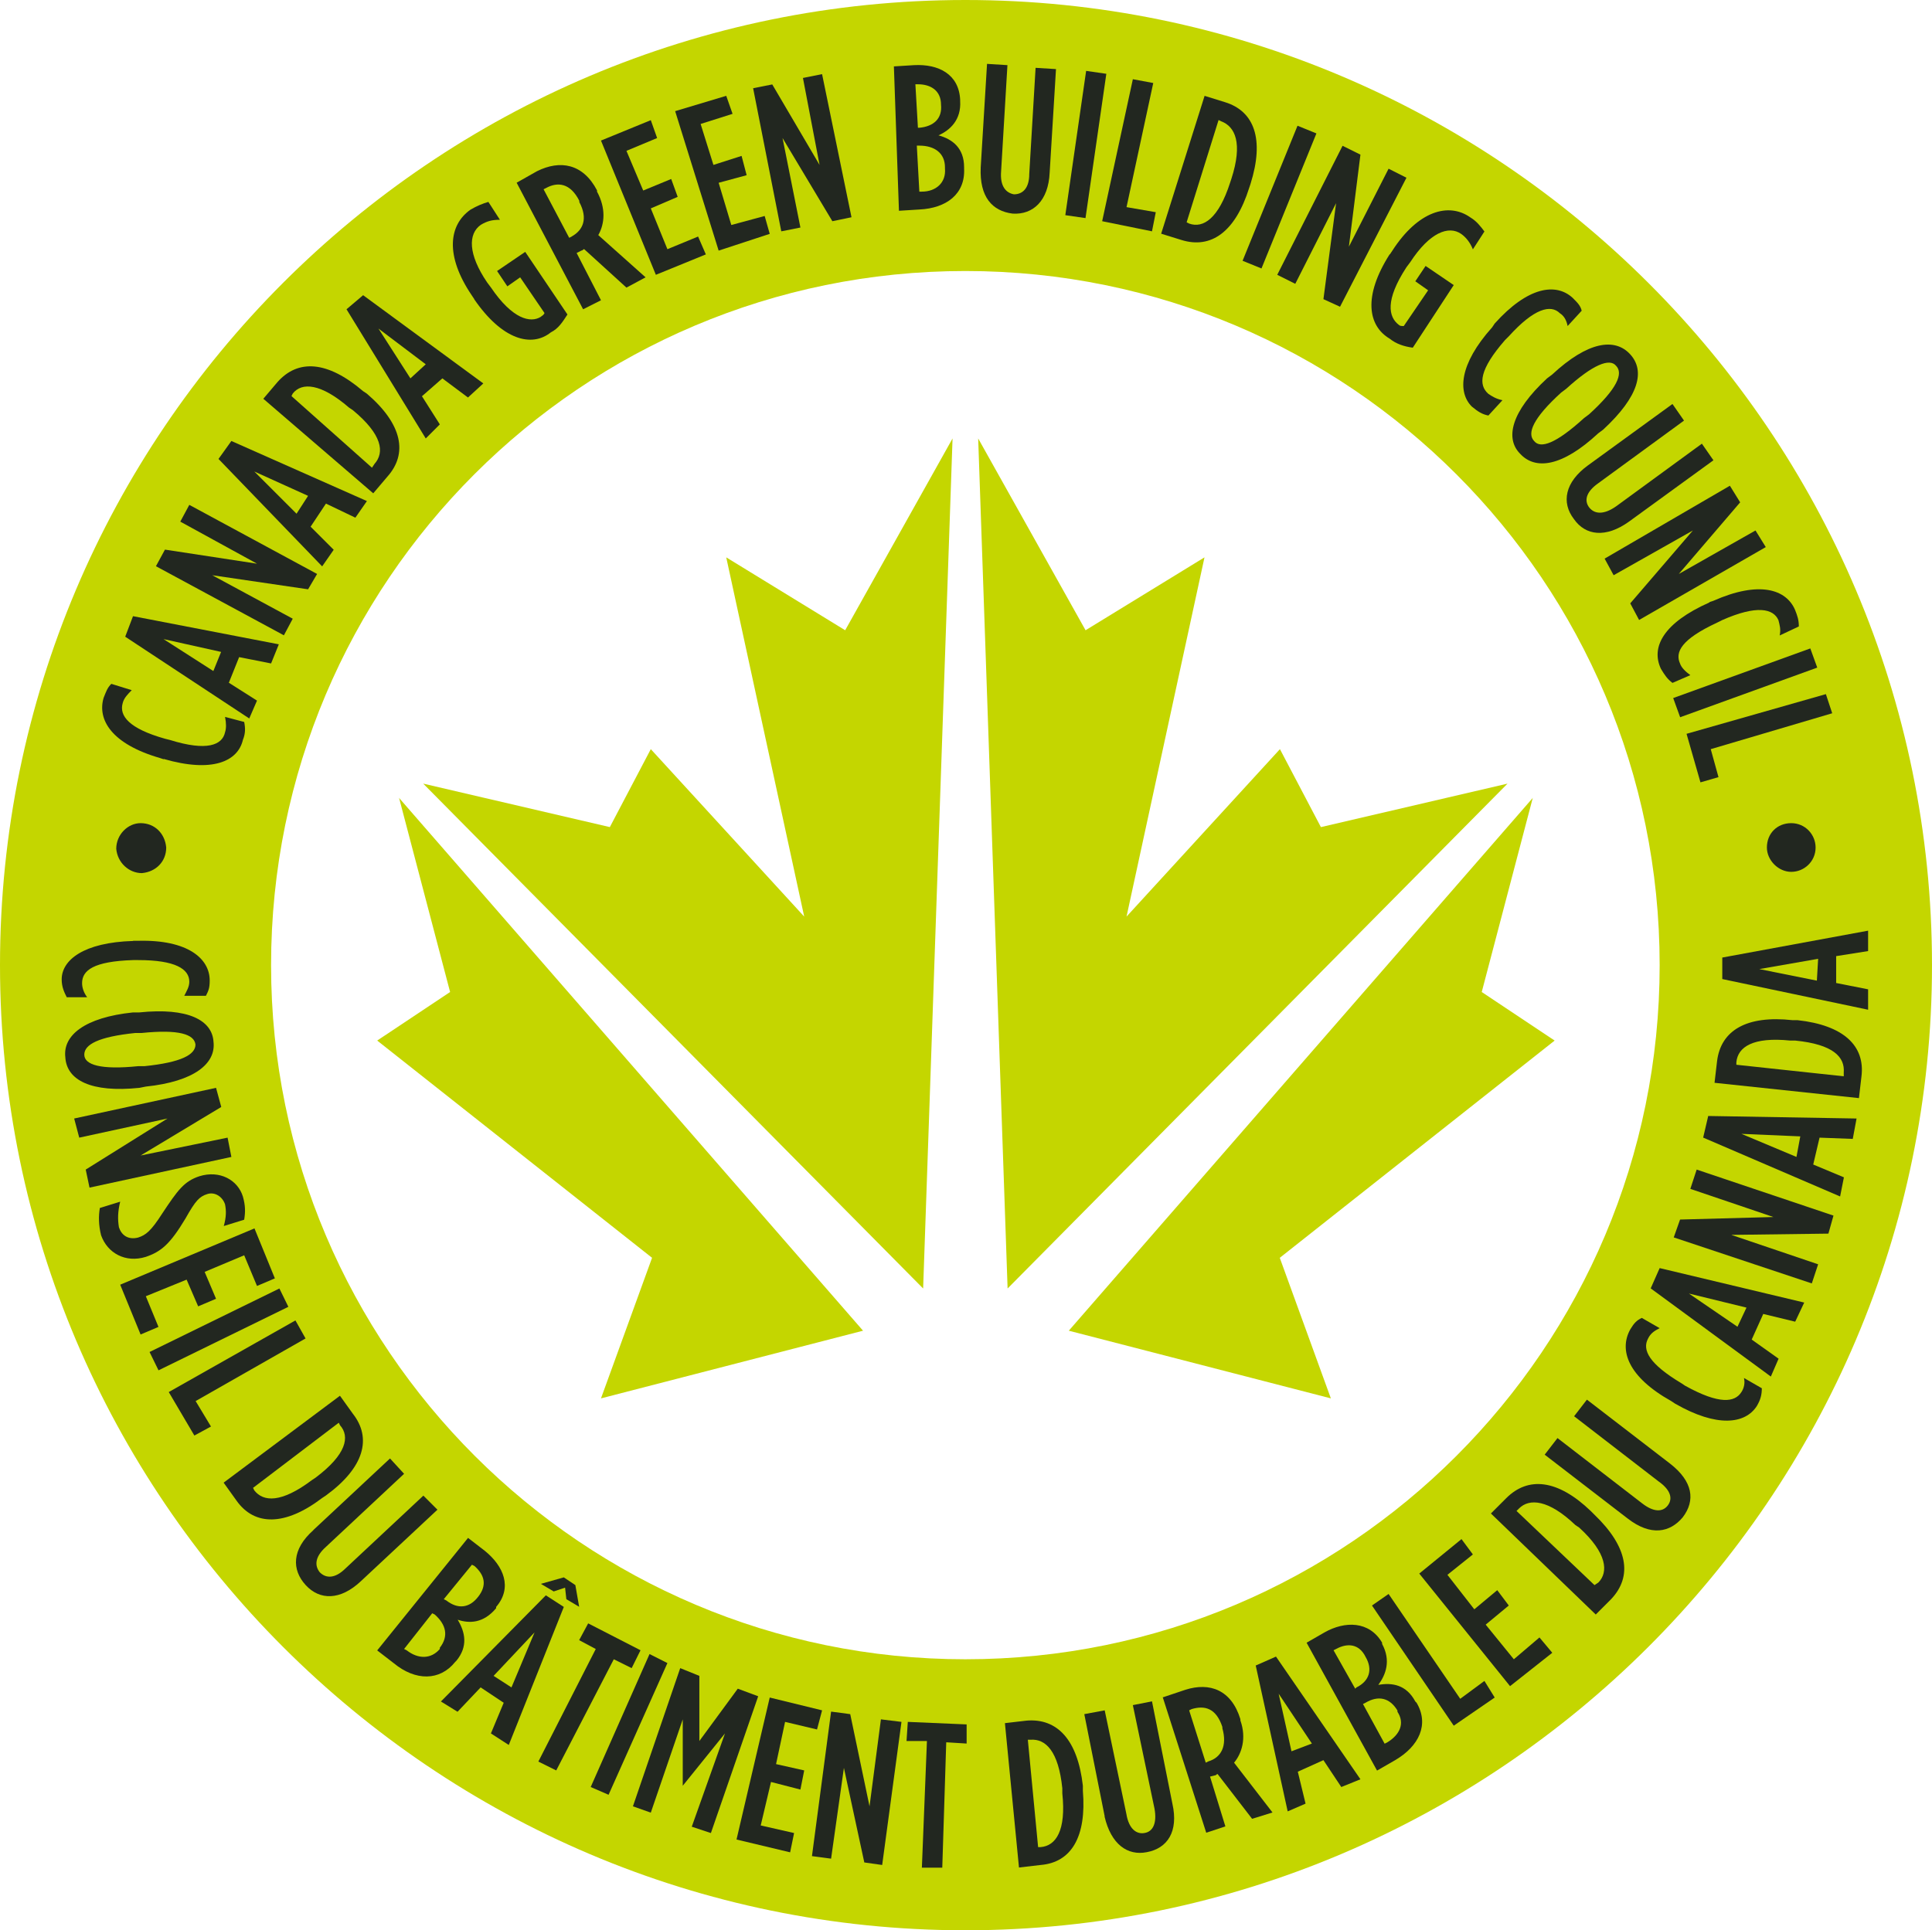 <?xml version="1.0" encoding="UTF-8"?>
<svg id="Layer_2" data-name="Layer 2" xmlns="http://www.w3.org/2000/svg" viewBox="0 0 122.16 122.08">
  <defs>
    <style>
      .cls-1, .cls-2 {
        fill: #c4d600;
      }

      .cls-3, .cls-4 {
        fill: #222720;
      }

      .cls-4, .cls-2 {
        fill-rule: evenodd;
      }
    </style>
  </defs>
  <g id="Layer_2-2" data-name="Layer 2">
    <path class="cls-1" d="M61.04,0C27.33,0,0,27.41,0,61.04s27.41,61.04,61.04,61.04,61.12-27.41,61.12-61.04S94.75,0,61.04,0m0,104.94c-24.17,0-43.9-19.65-43.9-43.9S36.78,17.14,61.04,17.14s43.9,19.65,43.9,43.9-19.65,43.9-43.9,43.9"/>
    <path class="cls-2" d="M25.22,50.45l29.35,33.71-16.57,4.28,3.23-8.89-17.38-13.74,4.61-3.07-3.23-12.29Zm71.71,0l-29.35,33.71,16.57,4.28-3.23-8.89,17.38-13.74-4.61-3.07,3.23-12.29ZM61.85,27.73l6.79,12.13,7.52-4.61-4.93,22.72,9.7-10.59,2.59,4.93,11.8-2.75-31.61,31.93-1.86-53.76Zm-1.62,0l-6.79,12.13-7.52-4.61,4.93,22.72-9.7-10.59-2.59,4.93-11.8-2.75,31.61,31.93,1.86-53.76Z"/>
    <path class="cls-4" d="M113.26,52.06c.89,0,1.54,.73,1.54,1.54,0,.89-.73,1.54-1.54,1.54s-1.54-.73-1.54-1.54c0-.89,.65-1.54,1.54-1.54"/>
    <path class="cls-4" d="M8.89,52.06c.89,0,1.54,.65,1.62,1.54,0,.89-.65,1.54-1.54,1.62-.81,0-1.54-.65-1.62-1.54,0-.89,.73-1.62,1.54-1.62"/>
    <path class="cls-3" d="M10.35,48.02l-.24-.08c-3.07-.89-3.96-2.43-3.56-3.8,.16-.4,.24-.65,.49-.89l1.29,.4c-.24,.24-.49,.49-.57,.81-.24,.81,.4,1.62,2.67,2.26l.32,.08c2.34,.73,3.31,.32,3.48-.49,.08-.24,.08-.57,0-.97l1.21,.32c.08,.4,.08,.73-.08,1.13-.32,1.37-1.94,2.1-5.01,1.21"/>
    <path class="cls-3" d="M7.92,40.26l.49-1.29,9.22,1.78-.49,1.21-2.02-.4-.65,1.62,1.78,1.13-.49,1.13-7.84-5.17Zm6.06,.97l-3.64-.81,3.15,2.02,.49-1.21Z"/>
    <polygon class="cls-3" points="9.86 35.81 10.43 34.76 16.25 35.65 11.4 32.99 11.97 31.93 20.05 36.3 19.48 37.27 13.42 36.38 18.51 39.13 17.95 40.18 9.86 35.81"/>
    <path class="cls-3" d="M13.82,29.02l.81-1.13,8.57,3.8-.73,1.05-1.86-.89-.97,1.46,1.46,1.46-.73,1.05-6.55-6.79Zm5.66,2.34l-3.4-1.54,2.67,2.67,.73-1.13Z"/>
    <path class="cls-3" d="M16.65,25.22l.89-1.05c1.29-1.46,3.15-1.37,5.42,.57l.24,.16c2.26,1.94,2.59,3.8,1.29,5.25l-.89,1.05-6.95-5.98Zm7.03,4.12c.65-.73,.49-1.86-1.37-3.4l-.24-.16c-1.78-1.54-2.99-1.62-3.56-.89l-.08,.16,5.09,4.53,.16-.24Z"/>
    <path class="cls-3" d="M21.91,19.56l1.05-.89,7.6,5.58-.97,.89-1.62-1.21-1.29,1.13,1.13,1.78-.89,.89-5.01-8.17Zm5.01,3.48l-2.99-2.26,2.02,3.15,.97-.89Z"/>
    <path class="cls-3" d="M29.99,18.92l-.16-.24c-1.7-2.51-1.46-4.45-.08-5.42,.4-.24,.81-.4,1.13-.49l.73,1.13c-.49,0-.81,.08-1.21,.32-.81,.57-.81,1.86,.4,3.64l.24,.32c1.37,2.02,2.51,2.26,3.15,1.86,.08-.08,.16-.08,.24-.24l-1.54-2.26-.81,.57-.65-.97,1.78-1.21,2.67,3.96c-.32,.49-.57,.89-1.05,1.13-1.21,.97-3.07,.49-4.85-2.1"/>
    <path class="cls-3" d="M32.66,11.56l1.29-.73c1.46-.73,2.91-.49,3.8,1.21v.08c.57,1.05,.49,2.02,.08,2.75l2.99,2.67-1.21,.65-2.67-2.43c-.08,0-.08,.08-.16,.08l-.32,.16,1.54,2.99-1.13,.57-4.2-8Zm3.48,3.4c.73-.4,1.05-1.13,.49-2.18v-.08c-.57-1.13-1.37-1.21-2.1-.81l-.16,.08,1.62,3.07,.16-.08Z"/>
    <polygon class="cls-3" points="38 8.89 41.15 7.6 41.55 8.73 39.61 9.54 40.67 12.05 42.44 11.32 42.85 12.45 41.15 13.18 42.2 15.76 44.14 14.96 44.63 16.09 41.47 17.38 38 8.89"/>
    <polygon class="cls-3" points="42.69 7.03 45.92 6.06 46.32 7.2 44.3 7.84 45.11 10.43 46.89 9.86 47.21 11.08 45.44 11.56 46.24 14.23 48.35 13.66 48.67 14.79 45.44 15.85 42.69 7.03"/>
    <polygon class="cls-3" points="47.62 5.58 48.83 5.34 51.82 10.43 50.77 4.93 51.98 4.69 53.84 13.74 52.63 13.99 49.48 8.73 50.61 14.39 49.4 14.63 47.62 5.58"/>
    <path class="cls-3" d="M56.51,4.2l1.29-.08c1.54-.08,2.83,.57,2.91,2.18v.08c.08,1.21-.65,1.86-1.37,2.18,.89,.24,1.62,.81,1.62,2.02v.08c.08,1.62-1.13,2.51-2.83,2.59l-1.29,.08-.32-9.14Zm1.62,3.88c.89-.08,1.46-.57,1.37-1.46h0c0-.89-.65-1.29-1.46-1.29h-.16l.16,2.75h.08Zm.16,4.04c.89,0,1.54-.57,1.46-1.46v-.08c0-.89-.65-1.37-1.62-1.37h-.16l.16,2.91h.16Z"/>
    <path class="cls-3" d="M62.01,10.59l.4-6.55,1.29,.08-.4,6.71c-.08,.97,.32,1.37,.81,1.46,.57,0,.97-.4,.97-1.29l.4-6.71,1.29,.08-.4,6.55c-.08,1.78-1.05,2.67-2.34,2.59-1.29-.16-2.1-1.05-2.02-2.91"/>
    <rect class="cls-3" x="64.05" y="8.49" width="9.22" height="1.29" transform="translate(49.81 75.79) rotate(-81.79)"/>
    <polygon class="cls-3" points="71.63 5.01 72.92 5.25 71.23 13.1 73.08 13.42 72.84 14.63 69.69 13.99 71.63 5.01"/>
    <path class="cls-3" d="M76.16,6.06l1.29,.4c1.86,.57,2.51,2.34,1.62,5.17l-.08,.24c-.89,2.83-2.43,3.88-4.28,3.31l-1.29-.4,2.75-8.73Zm-.97,8.08c.89,.32,1.86-.32,2.59-2.59l.08-.24c.73-2.26,.24-3.31-.65-3.64l-.16-.08-2.02,6.47,.16,.08Z"/>
    <rect class="cls-3" x="76.29" y="11.82" width="9.22" height="1.29" transform="translate(38.88 82.71) rotate(-67.87)"/>
    <polygon class="cls-3" points="84.89 9.22 86.02 9.78 85.29 15.6 87.8 10.67 88.93 11.24 84.73 19.4 83.68 18.92 84.48 12.85 81.9 17.95 80.76 17.38 84.89 9.22"/>
    <path class="cls-3" d="M87.88,16.09l.16-.24c1.62-2.51,3.56-3.07,4.93-2.1,.4,.24,.65,.57,.89,.89l-.73,1.13c-.16-.4-.4-.73-.73-.97-.81-.57-2.02-.08-3.23,1.78l-.24,.32c-1.37,2.1-1.13,3.15-.49,3.64,.08,.08,.16,.08,.32,.08l1.54-2.26-.81-.57,.65-.97,1.78,1.21-2.59,3.96c-.57-.08-1.05-.24-1.46-.57-1.37-.81-1.7-2.67,0-5.34"/>
    <path class="cls-3" d="M94.35,20.7l.16-.24c2.1-2.34,3.88-2.59,4.93-1.62,.32,.32,.49,.49,.57,.81l-.89,.97c-.08-.4-.24-.65-.49-.81-.57-.57-1.62-.32-3.23,1.46l-.24,.24c-1.62,1.86-1.7,2.83-1.05,3.4,.24,.16,.49,.32,.89,.4l-.89,.97c-.4-.08-.65-.24-1.05-.57-.89-.89-.81-2.67,1.29-5.01"/>
    <path class="cls-3" d="M97.82,23.93l.32-.24c2.26-2.1,3.96-2.34,4.93-1.29,.97,1.05,.57,2.67-1.7,4.77l-.32,.24c-2.26,2.1-3.96,2.34-4.93,1.29-.97-.97-.57-2.67,1.7-4.77m2.34,2.51l.32-.24c1.78-1.62,2.18-2.59,1.7-3.07-.4-.49-1.46-.08-3.15,1.46l-.32,.24c-1.78,1.62-2.18,2.59-1.7,3.07,.4,.49,1.37,.16,3.15-1.46"/>
    <path class="cls-3" d="M100.41,29.43l5.34-3.88,.73,1.05-5.42,3.96c-.81,.57-.89,1.13-.57,1.54,.32,.4,.89,.49,1.7-.08l5.42-3.96,.73,1.05-5.34,3.88c-1.46,1.05-2.75,.89-3.48-.16-.81-1.05-.57-2.34,.89-3.4"/>
    <polygon class="cls-3" points="109.38 30.72 110.03 31.77 106.15 36.3 111 33.55 111.65 34.6 103.64 39.21 103.08 38.16 107.04 33.55 102.03 36.38 101.46 35.33 109.38 30.72"/>
    <path class="cls-3" d="M108.09,38.08l.24-.08c2.91-1.29,4.61-.73,5.17,.57,.16,.4,.24,.65,.24,1.05l-1.21,.57c.08-.4,0-.65-.08-.97-.32-.73-1.37-.97-3.56,0l-.32,.16c-2.26,1.05-2.67,1.86-2.34,2.59,.08,.24,.32,.49,.65,.73l-1.13,.49c-.32-.24-.49-.49-.73-.89-.65-1.37,.16-2.91,3.07-4.2"/>
    <rect class="cls-3" x="105.74" y="42.54" width="9.22" height="1.29" transform="translate(-8.11 40.14) rotate(-19.9)"/>
    <polygon class="cls-3" points="115.45 43.9 115.85 45.11 108.17 47.38 108.66 49.15 107.52 49.48 106.64 46.41 115.45 43.9"/>
    <path class="cls-3" d="M8.41,59.5h.32c3.15-.08,4.53,1.13,4.53,2.51,0,.49-.08,.65-.24,.97h-1.37c.16-.32,.32-.57,.32-.89,0-.81-.89-1.37-3.23-1.37h-.32c-2.51,.08-3.23,.65-3.23,1.46,0,.24,.08,.57,.32,.89h-1.29c-.16-.32-.32-.65-.32-1.13,0-1.21,1.37-2.34,4.53-2.43"/>
    <path class="cls-3" d="M8.41,64.03h.4c3.07-.32,4.61,.49,4.69,1.86,.16,1.37-1.21,2.51-4.28,2.83l-.4,.08c-3.07,.32-4.61-.49-4.69-1.94-.16-1.37,1.21-2.51,4.28-2.83m.32,3.4h.4c2.34-.24,3.23-.73,3.23-1.37-.08-.65-1.05-.97-3.4-.73h-.4c-2.34,.24-3.23,.73-3.23,1.37,0,.65,1.05,.97,3.4,.73"/>
    <polygon class="cls-3" points="13.66 68.8 13.99 70.01 8.89 73.08 14.39 71.95 14.63 73.17 5.66 75.11 5.42 73.97 10.59 70.74 5.01 71.95 4.69 70.74 13.66 68.8"/>
    <path class="cls-3" d="M6.31,76.4l1.29-.4c-.16,.65-.16,1.13-.08,1.62,.16,.49,.57,.81,1.21,.65h0c.49-.16,.81-.4,1.54-1.54,.97-1.46,1.37-2.02,2.34-2.34h0c1.29-.4,2.43,.24,2.75,1.29,.16,.57,.16,.97,.08,1.46l-1.29,.4c.16-.57,.16-.97,.08-1.37-.16-.49-.65-.81-1.13-.65h0c-.49,.16-.73,.4-1.37,1.54-.97,1.62-1.54,2.1-2.51,2.43h0c-1.29,.4-2.43-.24-2.83-1.37-.16-.65-.16-1.21-.08-1.7"/>
    <polygon class="cls-3" points="16.09 77.69 17.38 80.85 16.25 81.33 15.44 79.39 12.94 80.44 13.66 82.14 12.53 82.62 11.8 80.93 9.22 81.98 10.02 83.92 8.89 84.4 7.6 81.25 16.09 77.69"/>
    <rect class="cls-3" x="9.27" y="83.44" width="9.14" height="1.29" transform="translate(-35.54 14.63) rotate(-26.07)"/>
    <polygon class="cls-3" points="18.68 83.51 19.32 84.65 12.37 88.61 13.34 90.22 12.29 90.79 10.67 88.04 18.68 83.51"/>
    <path class="cls-3" d="M21.5,88.28l.81,1.13c1.21,1.54,.73,3.4-1.7,5.17l-.24,.16c-2.34,1.78-4.28,1.78-5.42,.16l-.81-1.13,7.36-5.5Zm-5.42,5.98c.57,.73,1.7,.81,3.64-.65l.24-.16c1.94-1.46,2.18-2.59,1.54-3.31l-.08-.16-5.42,4.12,.08,.16Z"/>
    <path class="cls-3" d="M19.81,96.77l4.85-4.53,.89,.97-4.93,4.61c-.73,.65-.73,1.21-.4,1.62,.4,.4,.97,.4,1.62-.24l4.93-4.61,.89,.89-4.85,4.53c-1.29,1.21-2.59,1.21-3.48,.24s-.89-2.26,.49-3.48"/>
    <path class="cls-3" d="M29.59,97.26l1.05,.81c1.21,.97,1.78,2.34,.73,3.56v.08c-.81,.97-1.7,.97-2.43,.73,.49,.81,.65,1.7-.08,2.59l-.08,.08c-.97,1.21-2.51,1.21-3.88,.08l-1.05-.81,5.74-7.11Zm-3.88,7.11c.73,.57,1.54,.57,2.1-.08v-.08c.57-.73,.4-1.46-.32-2.1l-.16-.08-1.78,2.26,.16,.08Zm2.51-3.15c.73,.57,1.46,.49,2.02-.24h0c.57-.73,.4-1.37-.24-1.94l-.16-.08-1.78,2.18,.16,.08Z"/>
    <path class="cls-3" d="M34.52,100.9l1.13,.73-3.48,8.73-1.13-.73,.81-1.94-1.46-.97-1.46,1.54-1.05-.65,6.63-6.71Zm-2.18,5.82l1.46-3.48-2.59,2.75,1.13,.73Z"/>
    <polygon class="cls-3" points="37.67 104.29 36.62 103.73 37.19 102.67 40.5 104.37 39.94 105.5 38.81 104.94 35.17 111.97 34.04 111.41 37.67 104.29"/>
    <polygon class="cls-3" points="41.07 104.61 42.2 105.18 38.48 113.51 37.35 113.02 41.07 104.61"/>
    <polygon class="cls-3" points="43.01 105.5 44.22 105.99 44.22 110.11 46.65 106.8 47.94 107.28 44.95 115.93 43.74 115.53 45.84 109.63 43.17 112.94 43.17 112.94 43.17 108.74 41.15 114.64 40.02 114.24 43.01 105.5"/>
    <polygon class="cls-3" points="48.67 107.36 51.98 108.17 51.66 109.38 49.64 108.9 49.07 111.57 50.85 111.97 50.61 113.18 48.75 112.7 48.1 115.45 50.21 115.93 49.96 117.15 46.57 116.34 48.67 107.36"/>
    <polygon class="cls-3" points="52.55 108.25 53.76 108.41 54.98 114.24 55.7 108.74 57 108.9 55.78 117.95 54.65 117.79 53.36 111.81 52.55 117.55 51.34 117.39 52.55 108.25"/>
    <polygon class="cls-3" points="58.61 110.11 57.32 110.11 57.4 108.9 61.12 109.06 61.12 110.27 59.83 110.19 59.58 118.12 58.29 118.12 58.61 110.11"/>
    <path class="cls-3" d="M63.54,108.98l1.37-.16c1.94-.16,3.23,1.21,3.56,4.12v.32c.24,2.91-.73,4.53-2.67,4.69l-1.37,.16-.89-9.14Zm2.26,7.84c.97-.08,1.62-1.05,1.37-3.4v-.32c-.24-2.34-1.05-3.15-2.02-3.07h-.16l.65,6.79h.16Z"/>
    <path class="cls-3" d="M69.85,114.88l-1.29-6.47,1.29-.24,1.37,6.55c.16,.97,.65,1.29,1.13,1.21,.57-.08,.81-.65,.65-1.54l-1.37-6.55,1.21-.24,1.29,6.47c.4,1.78-.32,2.83-1.62,3.07-1.21,.24-2.26-.49-2.67-2.26"/>
    <path class="cls-3" d="M73.49,107.36l1.46-.49c1.54-.49,2.91,0,3.48,1.86v.08c.4,1.13,.08,2.1-.4,2.67l2.43,3.15-1.29,.4-2.18-2.83c-.08,0-.08,.08-.16,.08l-.32,.08,.97,3.15-1.21,.4-2.75-8.57Zm2.91,4.04c.81-.24,1.21-.97,.89-2.1v-.08c-.4-1.21-1.13-1.37-1.94-1.13l-.16,.08,1.05,3.31,.16-.08Z"/>
    <path class="cls-3" d="M79.39,105.34l1.29-.57,5.34,7.76-1.21,.49-1.13-1.7-1.62,.73,.49,2.02-1.13,.49-2.02-9.22Zm3.56,4.93l-2.1-3.15,.81,3.64,1.29-.49Z"/>
    <path class="cls-3" d="M82.62,103.89l1.13-.65c1.29-.73,2.83-.73,3.64,.65v.08c.57,1.05,.24,1.94-.24,2.59,.89-.16,1.78,0,2.34,1.05l.08,.08c.81,1.37,.16,2.75-1.37,3.64l-1.13,.65-4.45-8.08Zm3.15,2.83c.81-.4,1.05-1.13,.57-1.94h0c-.4-.81-1.13-.89-1.86-.49l-.16,.08,1.37,2.43,.08-.08Zm1.94,3.48c.81-.49,1.13-1.21,.65-1.94v-.08c-.49-.81-1.21-.97-2.02-.49l-.16,.08,1.37,2.51,.16-.08Z"/>
    <polygon class="cls-3" points="86.75 101.54 87.8 100.81 92.33 107.44 93.86 106.31 94.51 107.36 91.92 109.14 86.75 101.54"/>
    <polygon class="cls-3" points="89.74 99.52 92.41 97.34 93.13 98.31 91.52 99.6 93.22 101.78 94.67 100.57 95.4 101.54 93.94 102.75 95.72 104.94 97.34 103.56 98.15 104.53 95.48 106.64 89.74 99.52"/>
    <path class="cls-3" d="M94.27,95.72l.97-.97c1.37-1.37,3.23-1.21,5.34,.81l.24,.24c2.1,2.02,2.43,3.88,1.05,5.34l-.97,.97-6.63-6.39Zm6.79,4.37c.65-.65,.57-1.86-1.21-3.48l-.24-.16c-1.7-1.62-2.91-1.7-3.56-1.05l-.16,.16,4.93,4.69,.24-.16Z"/>
    <path class="cls-3" d="M102.92,96.04l-5.25-4.04,.81-1.05,5.34,4.12c.73,.57,1.29,.57,1.62,.16s.24-.97-.57-1.54l-5.34-4.12,.81-1.05,5.25,4.04c1.46,1.13,1.62,2.34,.81,3.4-.81,.97-2.02,1.21-3.48,.08"/>
    <path class="cls-3" d="M105.91,88.77l-.24-.16c-2.75-1.54-3.31-3.23-2.59-4.53,.24-.4,.4-.57,.73-.73l1.13,.65c-.32,.16-.57,.32-.73,.65-.4,.73,.08,1.62,2.1,2.83l.24,.16c2.18,1.21,3.15,1.05,3.56,.4,.16-.24,.24-.57,.16-.89l1.13,.65c0,.4-.08,.73-.32,1.13-.73,1.13-2.51,1.37-5.17-.16"/>
    <path class="cls-3" d="M104.37,81.49l.57-1.29,9.14,2.18-.57,1.21-2.02-.49-.73,1.62,1.7,1.21-.49,1.13-7.6-5.58Zm6.06,1.21l-3.64-.89,3.07,2.1,.57-1.21Z"/>
    <polygon class="cls-3" points="105.83 78.26 106.23 77.13 112.13 76.97 106.88 75.19 107.28 73.97 115.93 76.88 115.61 78.02 109.47 78.1 114.96 79.96 114.56 81.17 105.83 78.26"/>
    <path class="cls-3" d="M107.69,71.95l.32-1.37,9.38,.16-.24,1.29-2.1-.08-.4,1.7,1.94,.81-.24,1.21-8.65-3.72Zm6.14-.08l-3.72-.16,3.48,1.46,.24-1.29Z"/>
    <path class="cls-3" d="M108.41,68.48l.16-1.37c.24-1.94,1.86-2.91,4.77-2.59h.32c2.91,.32,4.28,1.62,4.04,3.56l-.16,1.37-9.14-.97Zm8.17-.65c.08-.97-.65-1.78-3.07-2.02h-.32c-2.34-.24-3.31,.4-3.4,1.37v.16l6.79,.73v-.24Z"/>
    <path class="cls-3" d="M108.9,61.93v-1.37l9.22-1.7v1.29l-2.02,.32v1.7l2.02,.4v1.29l-9.22-1.94Zm6.06-1.29l-3.72,.65,3.64,.73,.08-1.37Z"/>
    <polygon class="cls-4" points="34.2 100.17 35.01 100.65 35.73 100.41 35.81 101.14 36.62 101.62 36.38 100.25 35.65 99.76 34.2 100.17"/>
  </g>
</svg>